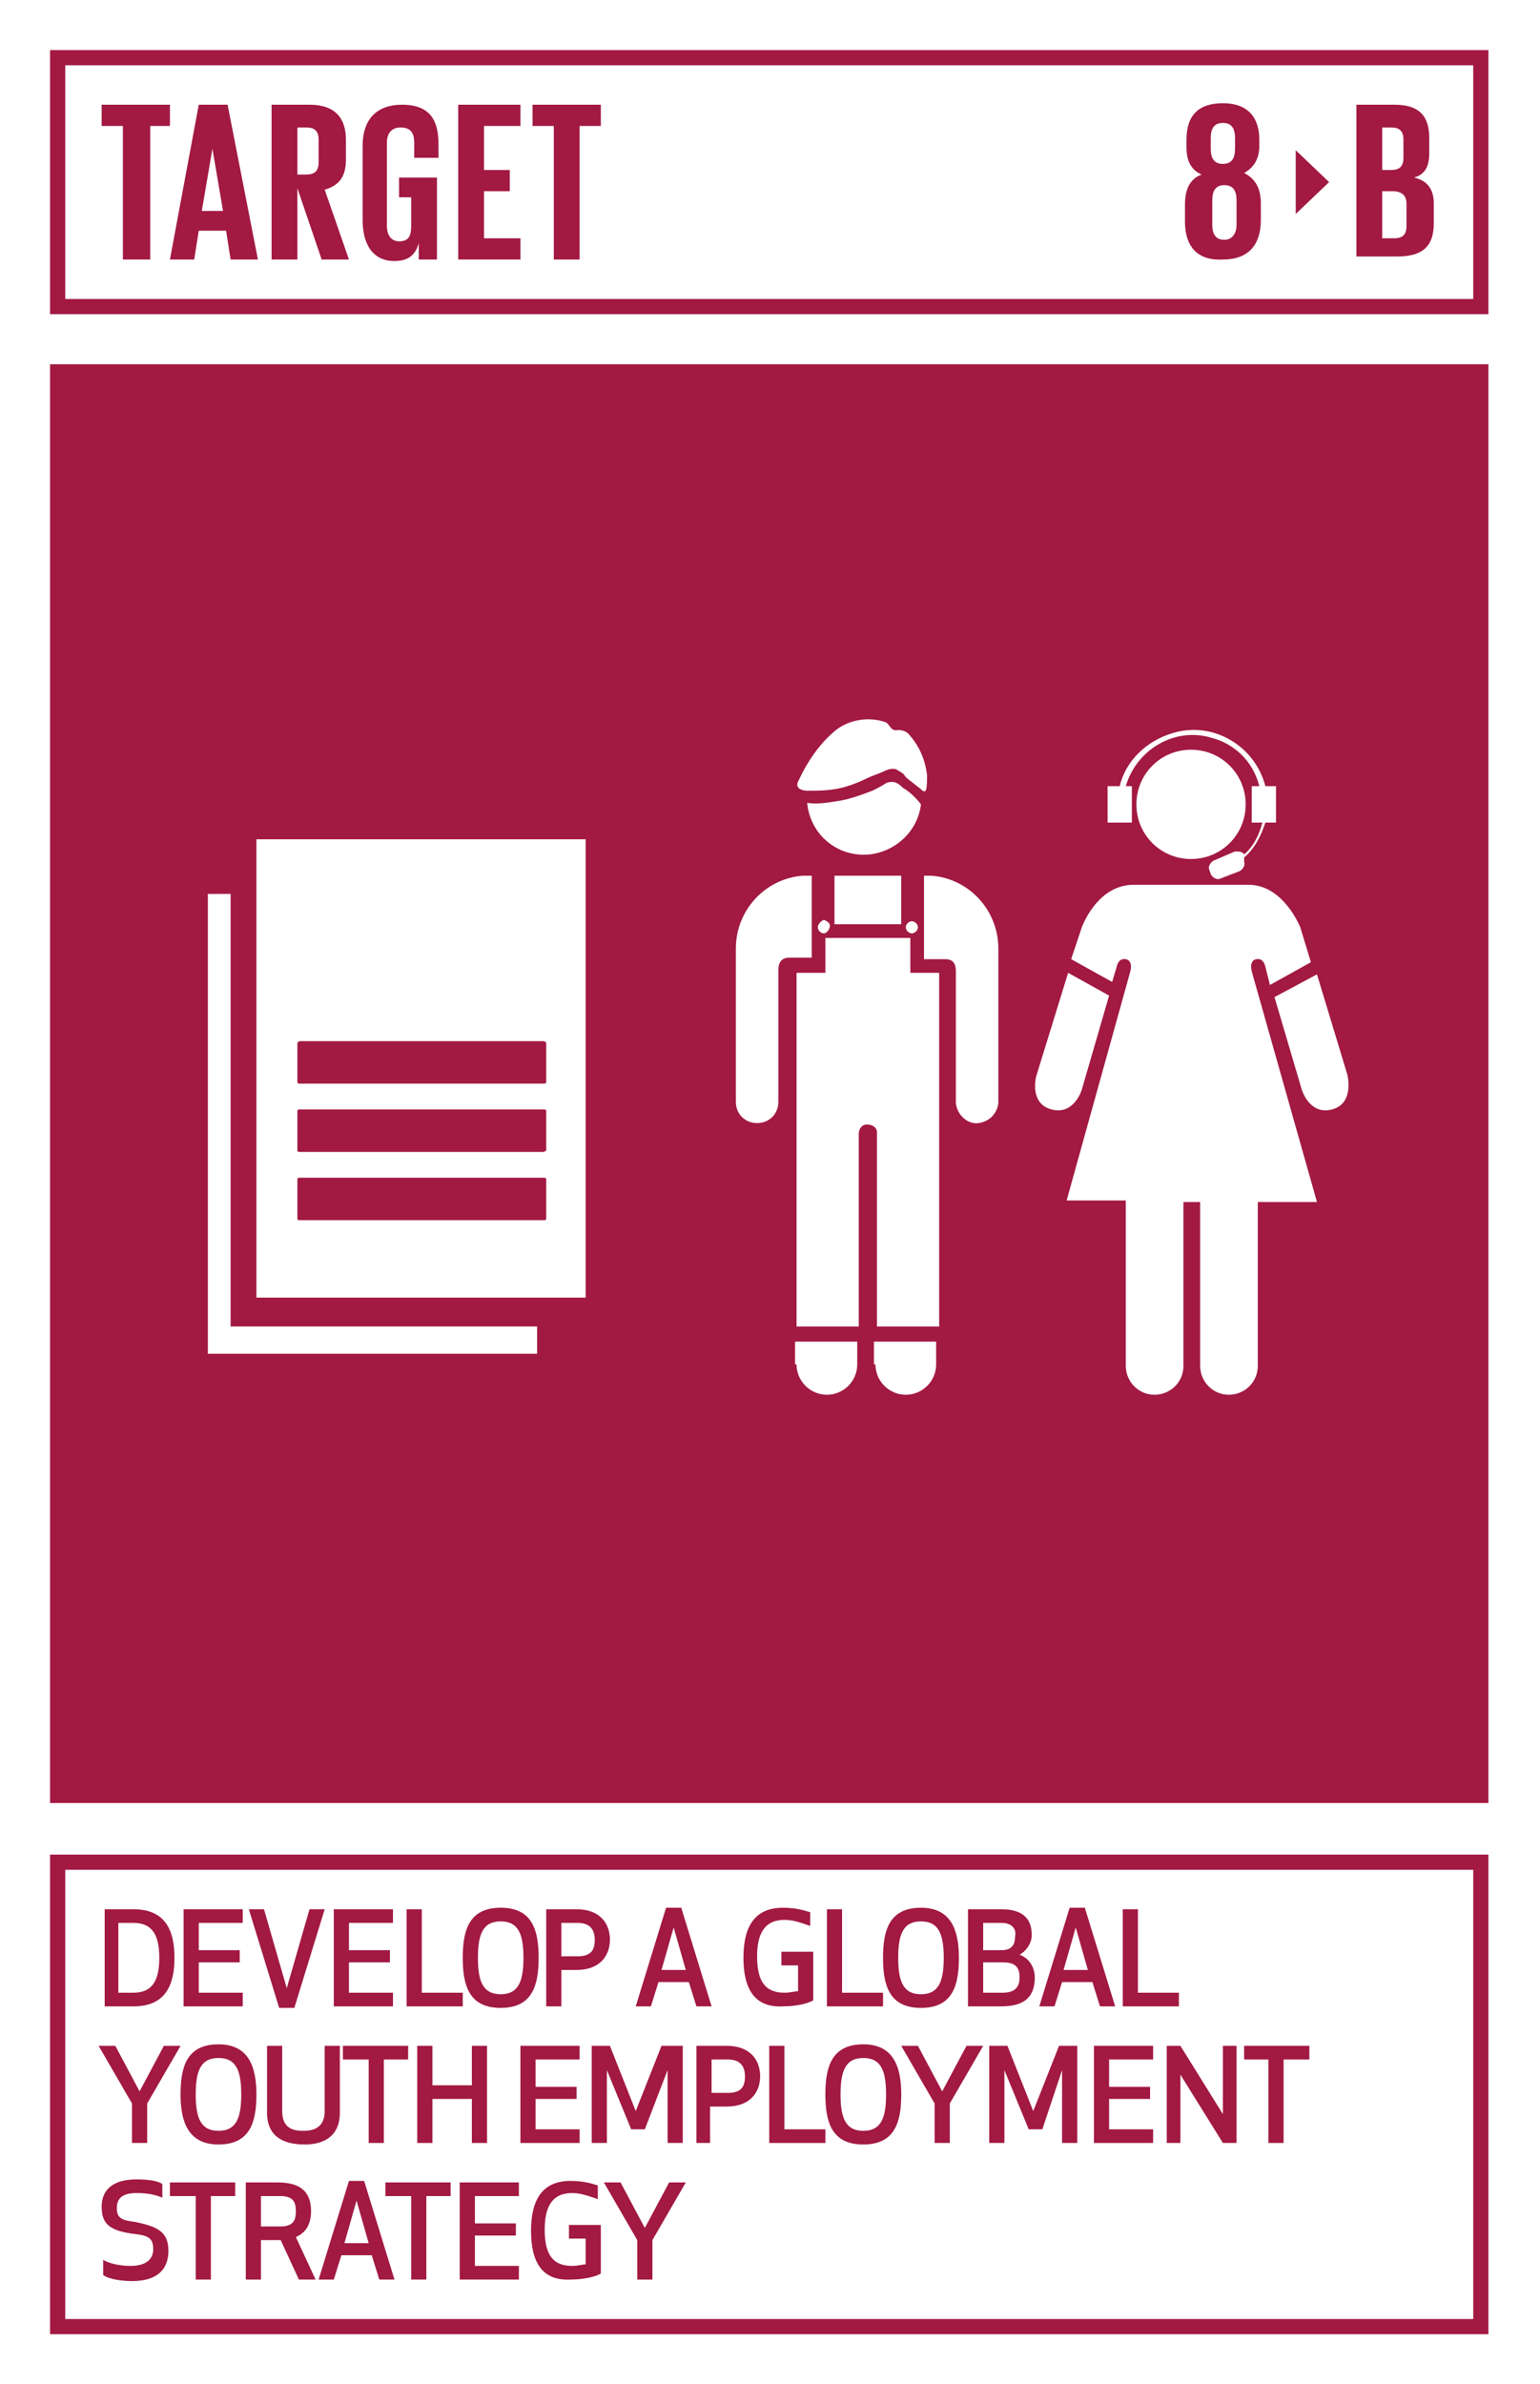 <?xml version="1.0" encoding="utf-8"?>
<!-- Generator: Adobe Illustrator 22.0.1, SVG Export Plug-In . SVG Version: 6.00 Build 0)  -->
<svg version="1.1" id="Layer_1" xmlns="http://www.w3.org/2000/svg" xmlns:xlink="http://www.w3.org/1999/xlink" x="0px" y="0px"
	 viewBox="0 0 101.5 157.1" style="enable-background:new 0 0 101.5 157.1;" xml:space="preserve">
<style type="text/css">
	.st0{fill:#FFFFFF;}
	.st1{enable-background:new    ;}
	.st2{fill:#A21942;}
</style>
<title>TARGET 1 B copy 6</title>
<g id="WHITE_BG">
	<g>
		<rect y="0" class="st0" width="101.5" height="157.1"/>
	</g>
</g>
<g id="TARGETS">
	<g class="st1">
		<path class="st2" d="M6.9,132.2v-6.4h1.9c2.1,0,2.7,1.4,2.7,3.2c0,1.8-0.6,3.2-2.7,3.2H6.9z M7.8,131.3h1c1.3,0,1.7-0.9,1.7-2.3
			c0-1.4-0.4-2.3-1.7-2.3h-1V131.3z"/>
		<path class="st2" d="M15.8,129.3h-2.7v2H16v0.9h-3.9v-6.4H16v0.9h-2.9v1.8h2.7V129.3z"/>
		<path class="st2" d="M21.4,125.8l-2,6.5h-1l-2-6.5h1l1.5,5.2l1.5-5.2H21.4z"/>
	</g>
	<g class="st1">
		<path class="st2" d="M25.6,129.3H23v2h2.9v0.9H22v-6.4h3.9v0.9H23v1.8h2.7V129.3z"/>
	</g>
	<g class="st1">
		<path class="st2" d="M27.7,131.3h2.8v0.9h-3.7v-6.4h1V131.3z"/>
	</g>
	<g class="st1">
		<path class="st2" d="M30.5,129c0-1.8,0.4-3.3,2.5-3.3s2.5,1.5,2.5,3.3s-0.4,3.3-2.5,3.3S30.5,130.8,30.5,129z M31.5,129
			c0,1.5,0.3,2.4,1.5,2.4s1.5-0.9,1.5-2.4s-0.3-2.4-1.5-2.4S31.5,127.5,31.5,129z"/>
		<path class="st2" d="M37,132.2h-1v-6.4h2c1.6,0,2.2,1,2.2,2c0,1-0.6,2-2.2,2H37V132.2z M37,128.9h1.1c1,0,1.1-0.6,1.1-1.1
			s-0.2-1.1-1.1-1.1H37V128.9z"/>
		<path class="st2" d="M45.4,130.6h-2l-0.5,1.6h-1l2-6.5h1l2,6.5h-1L45.4,130.6z M44.4,127l-0.8,2.8h1.6L44.4,127z"/>
	</g>
	<g class="st1">
		<path class="st2" d="M49,129c0-2,0.7-3.3,2.6-3.3c0.9,0,1.5,0.2,1.8,0.3v0.9c-0.6-0.2-1.1-0.4-1.7-0.4c-1.3,0-1.8,0.9-1.8,2.4
			c0,1.6,0.5,2.4,1.8,2.4c0.4,0,0.7-0.1,0.9-0.1v-1.7h-1.1v-0.9h2.1v3.2c-0.3,0.2-1.1,0.4-2,0.4C49.7,132.3,49,131,49,129z"/>
	</g>
	<g class="st1">
		<path class="st2" d="M55.4,131.3h2.8v0.9h-3.7v-6.4h1V131.3z"/>
	</g>
	<g class="st1">
		<path class="st2" d="M58.2,129c0-1.8,0.4-3.3,2.5-3.3c2,0,2.5,1.5,2.5,3.3s-0.4,3.3-2.5,3.3C58.6,132.3,58.2,130.8,58.2,129z
			 M59.2,129c0,1.5,0.3,2.4,1.5,2.4s1.5-0.9,1.5-2.4s-0.3-2.4-1.5-2.4S59.2,127.5,59.2,129z"/>
		<path class="st2" d="M63.8,125.8H66c1.6,0,2,0.8,2,1.7c0,0.5-0.3,1-0.8,1.3c0.6,0.2,1,0.8,1,1.5c0,1.1-0.5,1.9-2.2,1.9h-2.2V125.8
			z M66,126.7h-1.2v1.8H66c0.8,0,0.9-0.5,0.9-0.9C67,127.2,66.8,126.7,66,126.7z M64.8,131.3h1.3c0.9,0,1.1-0.5,1.1-1
			c0-0.7-0.3-1-1.1-1h-1.3V131.3z"/>
		<path class="st2" d="M72,130.6h-2l-0.5,1.6h-1l2-6.5h1l2,6.5h-1L72,130.6z M70.9,127l-0.8,2.8h1.6L70.9,127z"/>
		<path class="st2" d="M74.9,131.3h2.8v0.9h-3.7v-6.4h1V131.3z"/>
	</g>
	<g class="st1">
		<path class="st2" d="M9.7,138.6v2.6h-1v-2.6l-2.2-3.8h1.1l1.6,3l1.6-3h1.1L9.7,138.6z"/>
	</g>
	<g class="st1">
		<path class="st2" d="M11.9,138c0-1.8,0.4-3.3,2.5-3.3c2,0,2.5,1.5,2.5,3.3s-0.4,3.3-2.5,3.3C12.4,141.3,11.9,139.8,11.9,138z
			 M12.9,138c0,1.5,0.3,2.4,1.5,2.4s1.5-0.9,1.5-2.4s-0.3-2.4-1.5-2.4S12.9,136.5,12.9,138z"/>
		<path class="st2" d="M17.6,139.2v-4.4h1v4.3c0,1.2,0.8,1.3,1.4,1.3c0.5,0,1.4-0.1,1.4-1.3v-4.3h1v4.4c0,1.8-1.4,2.1-2.3,2.1
			C19,141.3,17.6,141,17.6,139.2z"/>
	</g>
	<g class="st1">
		<path class="st2" d="M25.3,135.7v5.5h-1v-5.5h-1.7v-0.9h4.3v0.9H25.3z"/>
	</g>
	<g class="st1">
		<path class="st2" d="M31.1,141.2v-2.9h-2.6v2.9h-1v-6.4h1v2.6h2.6v-2.6h1v6.4H31.1z"/>
	</g>
	<g class="st1">
		<path class="st2" d="M38,138.3h-2.7v2h2.9v0.9h-3.9v-6.4h3.9v0.9h-2.9v1.8H38V138.3z"/>
		<path class="st2" d="M42.5,140.3h-0.9l-1.6-3.9l0,4.8h-1v-6.4h1.2l1.7,4.3l1.7-4.3H45v6.4h-1l0-4.8L42.5,140.3z"/>
	</g>
	<g class="st1">
		<path class="st2" d="M46.9,141.2h-1v-6.4h2c1.6,0,2.2,1,2.2,2c0,1-0.6,2-2.2,2h-1.1V141.2z M46.9,137.9h1.1c1,0,1.1-0.6,1.1-1.1
			s-0.2-1.1-1.1-1.1h-1.1V137.9z"/>
	</g>
	<g class="st1">
		<path class="st2" d="M51.6,140.3h2.8v0.9h-3.7v-6.4h1V140.3z"/>
	</g>
	<g class="st1">
		<path class="st2" d="M54.4,138c0-1.8,0.4-3.3,2.5-3.3c2,0,2.5,1.5,2.5,3.3s-0.4,3.3-2.5,3.3C54.8,141.3,54.4,139.8,54.4,138z
			 M55.4,138c0,1.5,0.3,2.4,1.5,2.4s1.5-0.9,1.5-2.4s-0.3-2.4-1.5-2.4S55.4,136.5,55.4,138z"/>
	</g>
	<g class="st1">
		<path class="st2" d="M62.6,138.6v2.6h-1v-2.6l-2.2-3.8h1.1l1.6,3l1.6-3h1.1L62.6,138.6z"/>
	</g>
	<g class="st1">
		<path class="st2" d="M68.7,140.3h-0.9l-1.6-3.9l0,4.8h-1v-6.4h1.2l1.7,4.3l1.7-4.3h1.2v6.4h-1l0-4.8L68.7,140.3z"/>
		<path class="st2" d="M75.8,138.3h-2.7v2H76v0.9h-3.9v-6.4H76v0.9h-2.9v1.8h2.7V138.3z"/>
	</g>
	<g class="st1">
		<path class="st2" d="M80.6,141.2l-2.8-4.5l0,4.5h-0.9v-6.4h0.9l2.8,4.5l0-4.5h0.9v6.4H80.6z"/>
	</g>
	<g class="st1">
		<path class="st2" d="M84.6,135.7v5.5h-1v-5.5H82v-0.9h4.3v0.9H84.6z"/>
	</g>
	<g class="st1">
	</g>
	<g class="st1">
		<path class="st2" d="M11.1,148.3c0,1.2-0.7,2-2.4,2c-0.6,0-1.5-0.1-1.9-0.4v-1c0.3,0.2,1,0.4,1.8,0.4c1.1,0,1.5-0.5,1.5-1.1
			c0-0.7-0.3-0.9-1.2-1c-1.6-0.2-2.2-0.6-2.2-1.8c0-0.9,0.5-1.8,2.3-1.8c0.8,0,1.4,0.1,1.7,0.3v0.9c-0.5-0.2-1-0.3-1.7-0.3
			c-1,0-1.3,0.4-1.3,1c0,0.7,0.4,0.8,1.2,0.9C10.3,146.7,11.1,147,11.1,148.3z"/>
	</g>
	<g class="st1">
		<path class="st2" d="M13.9,144.7v5.5h-1v-5.5h-1.7v-0.9h4.3v0.9H13.9z"/>
	</g>
	<g class="st1">
		<path class="st2" d="M17.2,150.2h-1v-6.4h2.1c1.6,0,2.2,0.7,2.2,1.9c0,0.8-0.3,1.4-1,1.7l1.3,2.8h-1.1l-1.2-2.6h-1.3V150.2z
			 M17.2,146.7h1.3c0.9,0,1-0.5,1-1c0-0.5-0.1-1-1-1h-1.3V146.7z"/>
	</g>
	<g class="st1">
		<path class="st2" d="M24.5,148.6h-2l-0.5,1.6h-1l2-6.5h1l2,6.5h-1L24.5,148.6z M23.5,145l-0.8,2.8h1.6L23.5,145z"/>
	</g>
	<g class="st1">
		<path class="st2" d="M28.1,144.7v5.5h-1v-5.5h-1.7v-0.9h4.3v0.9H28.1z"/>
		<path class="st2" d="M34,147.3h-2.7v2h2.9v0.9h-3.9v-6.4h3.9v0.9h-2.9v1.8H34V147.3z"/>
	</g>
	<g class="st1">
		<path class="st2" d="M35,147c0-2,0.7-3.3,2.6-3.3c0.9,0,1.5,0.2,1.8,0.3v0.9c-0.6-0.2-1.1-0.4-1.7-0.4c-1.3,0-1.8,0.9-1.8,2.4
			c0,1.6,0.5,2.4,1.8,2.4c0.4,0,0.7-0.1,0.9-0.1v-1.7h-1.1v-0.9h2.1v3.2c-0.3,0.2-1.1,0.4-2,0.4C35.7,150.3,35,149,35,147z"/>
	</g>
	<g class="st1">
		<path class="st2" d="M43,147.6v2.6h-1v-2.6l-2.2-3.8h1.1l1.6,3l1.6-3h1.1L43,147.6z"/>
	</g>
	<g>
		<rect x="3.3" y="24" class="st2" width="94.8" height="94.8"/>
	</g>
	<g>
		<path class="st2" d="M98.2,20.7H3.3V3.3h94.8V20.7z M4.3,19.7h92.8V4.3H4.3L4.3,19.7z"/>
	</g>
	<g class="st1">
		<path class="st2" d="M6.7,6.9h4.5v1.4H9.9v8.8H8.1V8.3H6.7V6.9z"/>
	</g>
	<g class="st1">
		<path class="st2" d="M11.2,17.1l1.9-10.2h1.9L17,17.1h-1.8l-0.3-1.9h-1.8l-0.3,1.9H11.2z M13.3,13.9h1.4L14,9.8h0L13.3,13.9z"/>
	</g>
	<g class="st1">
		<path class="st2" d="M19.6,12.4v4.7h-1.7V6.9h2.5c1.7,0,2.4,0.9,2.4,2.3v1.3c0,1.1-0.4,1.7-1.4,2l1.6,4.6h-1.8L19.6,12.4z
			 M19.6,8.3v3.2h0.6c0.6,0,0.8-0.3,0.8-0.8V9.2c0-0.6-0.3-0.8-0.8-0.8H19.6z"/>
	</g>
	<g class="st1">
		<path class="st2" d="M26.4,11.7h2.4v5.4h-1.2V16c-0.2,0.8-0.7,1.2-1.6,1.2c-1.5,0-2.1-1.2-2.1-2.7V9.6c0-1.6,0.8-2.7,2.6-2.7
			c1.9,0,2.4,1.1,2.4,2.6v0.9h-1.6v-1c0-0.6-0.2-1-0.9-1c-0.6,0-0.9,0.4-0.9,1v5.5c0,0.6,0.3,1,0.8,1c0.6,0,0.8-0.3,0.8-1V13h-0.8
			V11.7z"/>
	</g>
	<g class="st1">
		<path class="st2" d="M30.2,6.9h4.1v1.4h-2.4v2.9h1.7v1.4h-1.7v3.1h2.4v1.4h-4.1V6.9z"/>
	</g>
	<g class="st1">
		<path class="st2" d="M35.1,6.9h4.5v1.4h-1.4v8.8h-1.7V8.3h-1.4V6.9z"/>
	</g>
	<g class="st1">
		<path class="st2" d="M89.4,6.9h2.5c1.7,0,2.3,0.8,2.3,2.2v1c0,0.9-0.3,1.4-1,1.6c0.9,0.2,1.3,0.8,1.3,1.7v1.3
			c0,1.4-0.6,2.2-2.4,2.2h-2.7V6.9z M91.1,11.2h0.6c0.6,0,0.8-0.3,0.8-0.8V9.2c0-0.6-0.3-0.8-0.8-0.8h-0.6V11.2z M91.1,12.5v3.2h0.8
			c0.6,0,0.8-0.3,0.8-0.8v-1.5c0-0.5-0.3-0.8-0.9-0.8H91.1z"/>
	</g>
	<g class="st1">
		<path class="st2" d="M78.1,14.6v-1.1c0-1,0.3-1.7,1.1-2c-0.7-0.3-1-0.9-1-1.8V9.2c0-1.6,0.8-2.4,2.4-2.4c1.6,0,2.4,0.9,2.4,2.4
			v0.4c0,0.8-0.3,1.4-1,1.8c0.8,0.4,1.1,1.1,1.1,2v1.1c0,1.5-0.7,2.6-2.5,2.6C78.8,17.2,78.1,16.1,78.1,14.6z M81.5,14.8v-1.6
			c0-0.6-0.2-1-0.8-1c-0.6,0-0.8,0.4-0.8,1v1.6c0,0.6,0.2,1,0.8,1C81.2,15.8,81.5,15.4,81.5,14.8z M81.4,9.8V9.1c0-0.6-0.2-1-0.8-1
			c-0.6,0-0.8,0.4-0.8,1v0.7c0,0.6,0.2,1,0.8,1C81.2,10.8,81.4,10.4,81.4,9.8z"/>
	</g>
	<g>
		<polygon class="st2" points="85.4,9.9 85.4,14.1 87.6,12 		"/>
	</g>
	<g>
		<path class="st2" d="M98.2,153.8H3.3v-31.6h94.8V153.8z M4.3,152.8h92.8v-29.6H4.3L4.3,152.8z"/>
	</g>
	<g>
		<g>
			<polygon class="st0" points="15.2,58.9 13.7,58.9 13.7,89.2 35.4,89.2 35.4,87.4 15.2,87.4 			"/>
		</g>
		<g>
			<path class="st0" d="M16.9,85.5h21.7V55.3H16.9V85.5z M19.6,68.7c0,0,0.1-0.1,0.2-0.1h16c0.1,0,0.2,0.1,0.2,0.1v2.6
				c0,0.1-0.1,0.1-0.2,0.1h-16c-0.1,0-0.2,0-0.2-0.1V68.7z M19.6,73.2c0-0.1,0.1-0.1,0.2-0.1h16c0.1,0,0.2,0,0.2,0.1v2.6
				c0,0-0.1,0.1-0.2,0.1h-16c-0.1,0-0.2,0-0.2-0.1V73.2z M19.6,77.7c0-0.1,0.1-0.1,0.2-0.1h16c0.1,0,0.2,0,0.2,0.1v2.6
				c0,0.1-0.1,0.1-0.2,0.1h-16c-0.1,0-0.2,0-0.2-0.1V77.7z"/>
		</g>
	</g>
	<g>
		<g>
			<g>
				<path class="st0" d="M82.1,53c0-2-1.6-3.6-3.6-3.6c-2,0-3.6,1.6-3.6,3.6c0,2,1.6,3.6,3.6,3.6l0,0C80.5,56.6,82.1,55,82.1,53z"/>
			</g>
			<g>
				<path class="st0" d="M71.3,71.8l1.8-6.2l-2.7-1.5l-2.1,6.8c0,0-0.5,1.8,1,2.2S71.3,71.8,71.3,71.8z"/>
			</g>
			<g>
				<path class="st0" d="M82.8,63.2c0.5-0.1,0.6,0.5,0.6,0.5l0.3,1.2l2.7-1.5l-0.7-2.3c0,0-1.1-2.8-3.4-2.8h-7.6
					c-2.4,0-3.4,2.8-3.4,2.8l-0.7,2.1l2.7,1.5l0.3-1c0,0,0.1-0.6,0.6-0.5s0.3,0.8,0.3,0.8l-4.2,15.1h3.9V90c0,1,0.8,1.9,1.9,1.9
					c1,0,1.9-0.8,1.9-1.9V79.2h1.1V90c0,1,0.8,1.9,1.9,1.9c1,0,1.9-0.8,1.9-1.9V79.2h3.9L82.5,64C82.5,64,82.3,63.3,82.8,63.2z"/>
			</g>
			<g>
				<path class="st0" d="M88.8,70.8l-2-6.6L84,65.7l1.8,6.1c0,0,0.5,1.7,2,1.3S88.8,70.8,88.8,70.8z"/>
			</g>
			<g>
				<path class="st0" d="M74.6,51.8h-0.4c0.7-2.4,3.2-3.9,5.6-3.2c1.6,0.4,2.8,1.6,3.2,3.2h-0.5v2.4h0.7c-0.2,0.8-0.6,1.6-1.2,2.1
					c-0.1-0.2-0.4-0.2-0.6-0.2L80,56.7c-0.2,0.1-0.4,0.4-0.3,0.6c0,0,0,0,0,0l0.1,0.3c0.1,0.2,0.4,0.4,0.6,0.3c0,0,0,0,0,0l1.3-0.5
					c0.2-0.1,0.4-0.4,0.3-0.6c0,0,0,0,0,0L82,56.5c0.7-0.6,1.1-1.4,1.4-2.3h0.7v-2.4h-0.7c-0.7-2.7-3.5-4.3-6.1-3.5
					c-1.7,0.5-3.1,1.8-3.5,3.5H73v2.4h1.6V51.8z"/>
			</g>
		</g>
		<g>
			<g>
				<path class="st0" d="M52.5,89.9c0,1.1,0.9,2,2,2c1.1,0,2-0.9,2-2v-1.5h-4.1V89.9z"/>
			</g>
			<g>
				<path class="st0" d="M57.7,89.9c0,1.1,0.9,2,2,2c1.1,0,2-0.9,2-2v-1.5h-4.1V89.9z"/>
			</g>
			<g>
				<path class="st0" d="M53.5,61.8v-4.1h-0.3h-0.3c-2.5,0.2-4.4,2.3-4.4,4.8v10.1c0,0.8,0.6,1.4,1.4,1.4c0.8,0,1.4-0.6,1.4-1.4
					v-8.7c0-0.3,0.1-0.8,0.7-0.8h1.5V61.8z"/>
			</g>
			<g>
				<polygon class="st0" points="55,60.9 59.4,60.9 59.4,57.7 57.1,57.7 55,57.7 				"/>
			</g>
			<g>
				<path class="st0" d="M60.4,64.1H60v-2.3h-5.6v2.3h-1.9v23.3h4.1V74.7c0-0.3,0.2-0.6,0.5-0.6c0,0,0,0,0.1,0l0,0
					c0.3,0,0.6,0.2,0.6,0.5c0,0,0,0.1,0,0.1v12.7h4.1V64.1H60.4z"/>
			</g>
			<g>
				<path class="st0" d="M61.4,57.7h-0.3h-0.2v5.5h1.4c0.6,0,0.7,0.4,0.7,0.8v8.7c0.1,0.8,0.8,1.4,1.5,1.3c0.7-0.1,1.2-0.6,1.3-1.3
					V62.5C65.8,60,63.9,57.9,61.4,57.7z"/>
			</g>
			<g>
				<path class="st0" d="M59.7,61.1c0,0.2,0.2,0.4,0.4,0.4c0.2,0,0.4-0.2,0.4-0.4c0-0.2-0.2-0.4-0.4-0.4c0,0,0,0,0,0
					C59.9,60.7,59.7,60.9,59.7,61.1z"/>
			</g>
			<g>
				<path class="st0" d="M53.9,61.1c0,0.2,0.2,0.4,0.4,0.4c0,0,0,0,0,0c0.2,0,0.4-0.3,0.4-0.5c0-0.2-0.2-0.3-0.4-0.4
					C54.1,60.7,53.9,60.9,53.9,61.1z"/>
			</g>
			<g>
				<path class="st0" d="M59.5,51.9c-0.3-0.3-0.6-0.5-1.1-0.3c-0.3,0.2-0.5,0.3-0.9,0.5c-0.8,0.3-1.6,0.6-2.4,0.7
					c-0.6,0.1-1.3,0.2-1.9,0.1c0.2,2.1,2,3.6,4.1,3.4c1.8-0.2,3.2-1.6,3.4-3.3C60.4,52.6,60,52.2,59.5,51.9z"/>
			</g>
			<g>
				<path class="st0" d="M53.2,52.1c0.6,0,1.2,0,1.8-0.1c0.7-0.1,1.5-0.4,2.1-0.7c0.4-0.2,0.8-0.3,1.2-0.5c0.2-0.1,0.5-0.2,0.8-0.1
					c0.1,0.1,0.2,0.1,0.3,0.2c0.2,0.1,0.2,0.2,0.3,0.3s0.1,0.1,1,0.8c0.1,0.1,0.2,0.2,0.3,0.1s0.1-0.7,0.1-1c-0.1-1-0.5-1.9-1.1-2.6
					c-0.2-0.3-0.5-0.4-0.8-0.4c-0.5,0.1-0.5-0.3-0.8-0.5c-1.1-0.4-2.4-0.2-3.3,0.5c-1.1,0.9-1.9,2.1-2.5,3.4
					C52.4,51.9,52.8,52.1,53.2,52.1z"/>
			</g>
		</g>
	</g>
</g>
</svg>
